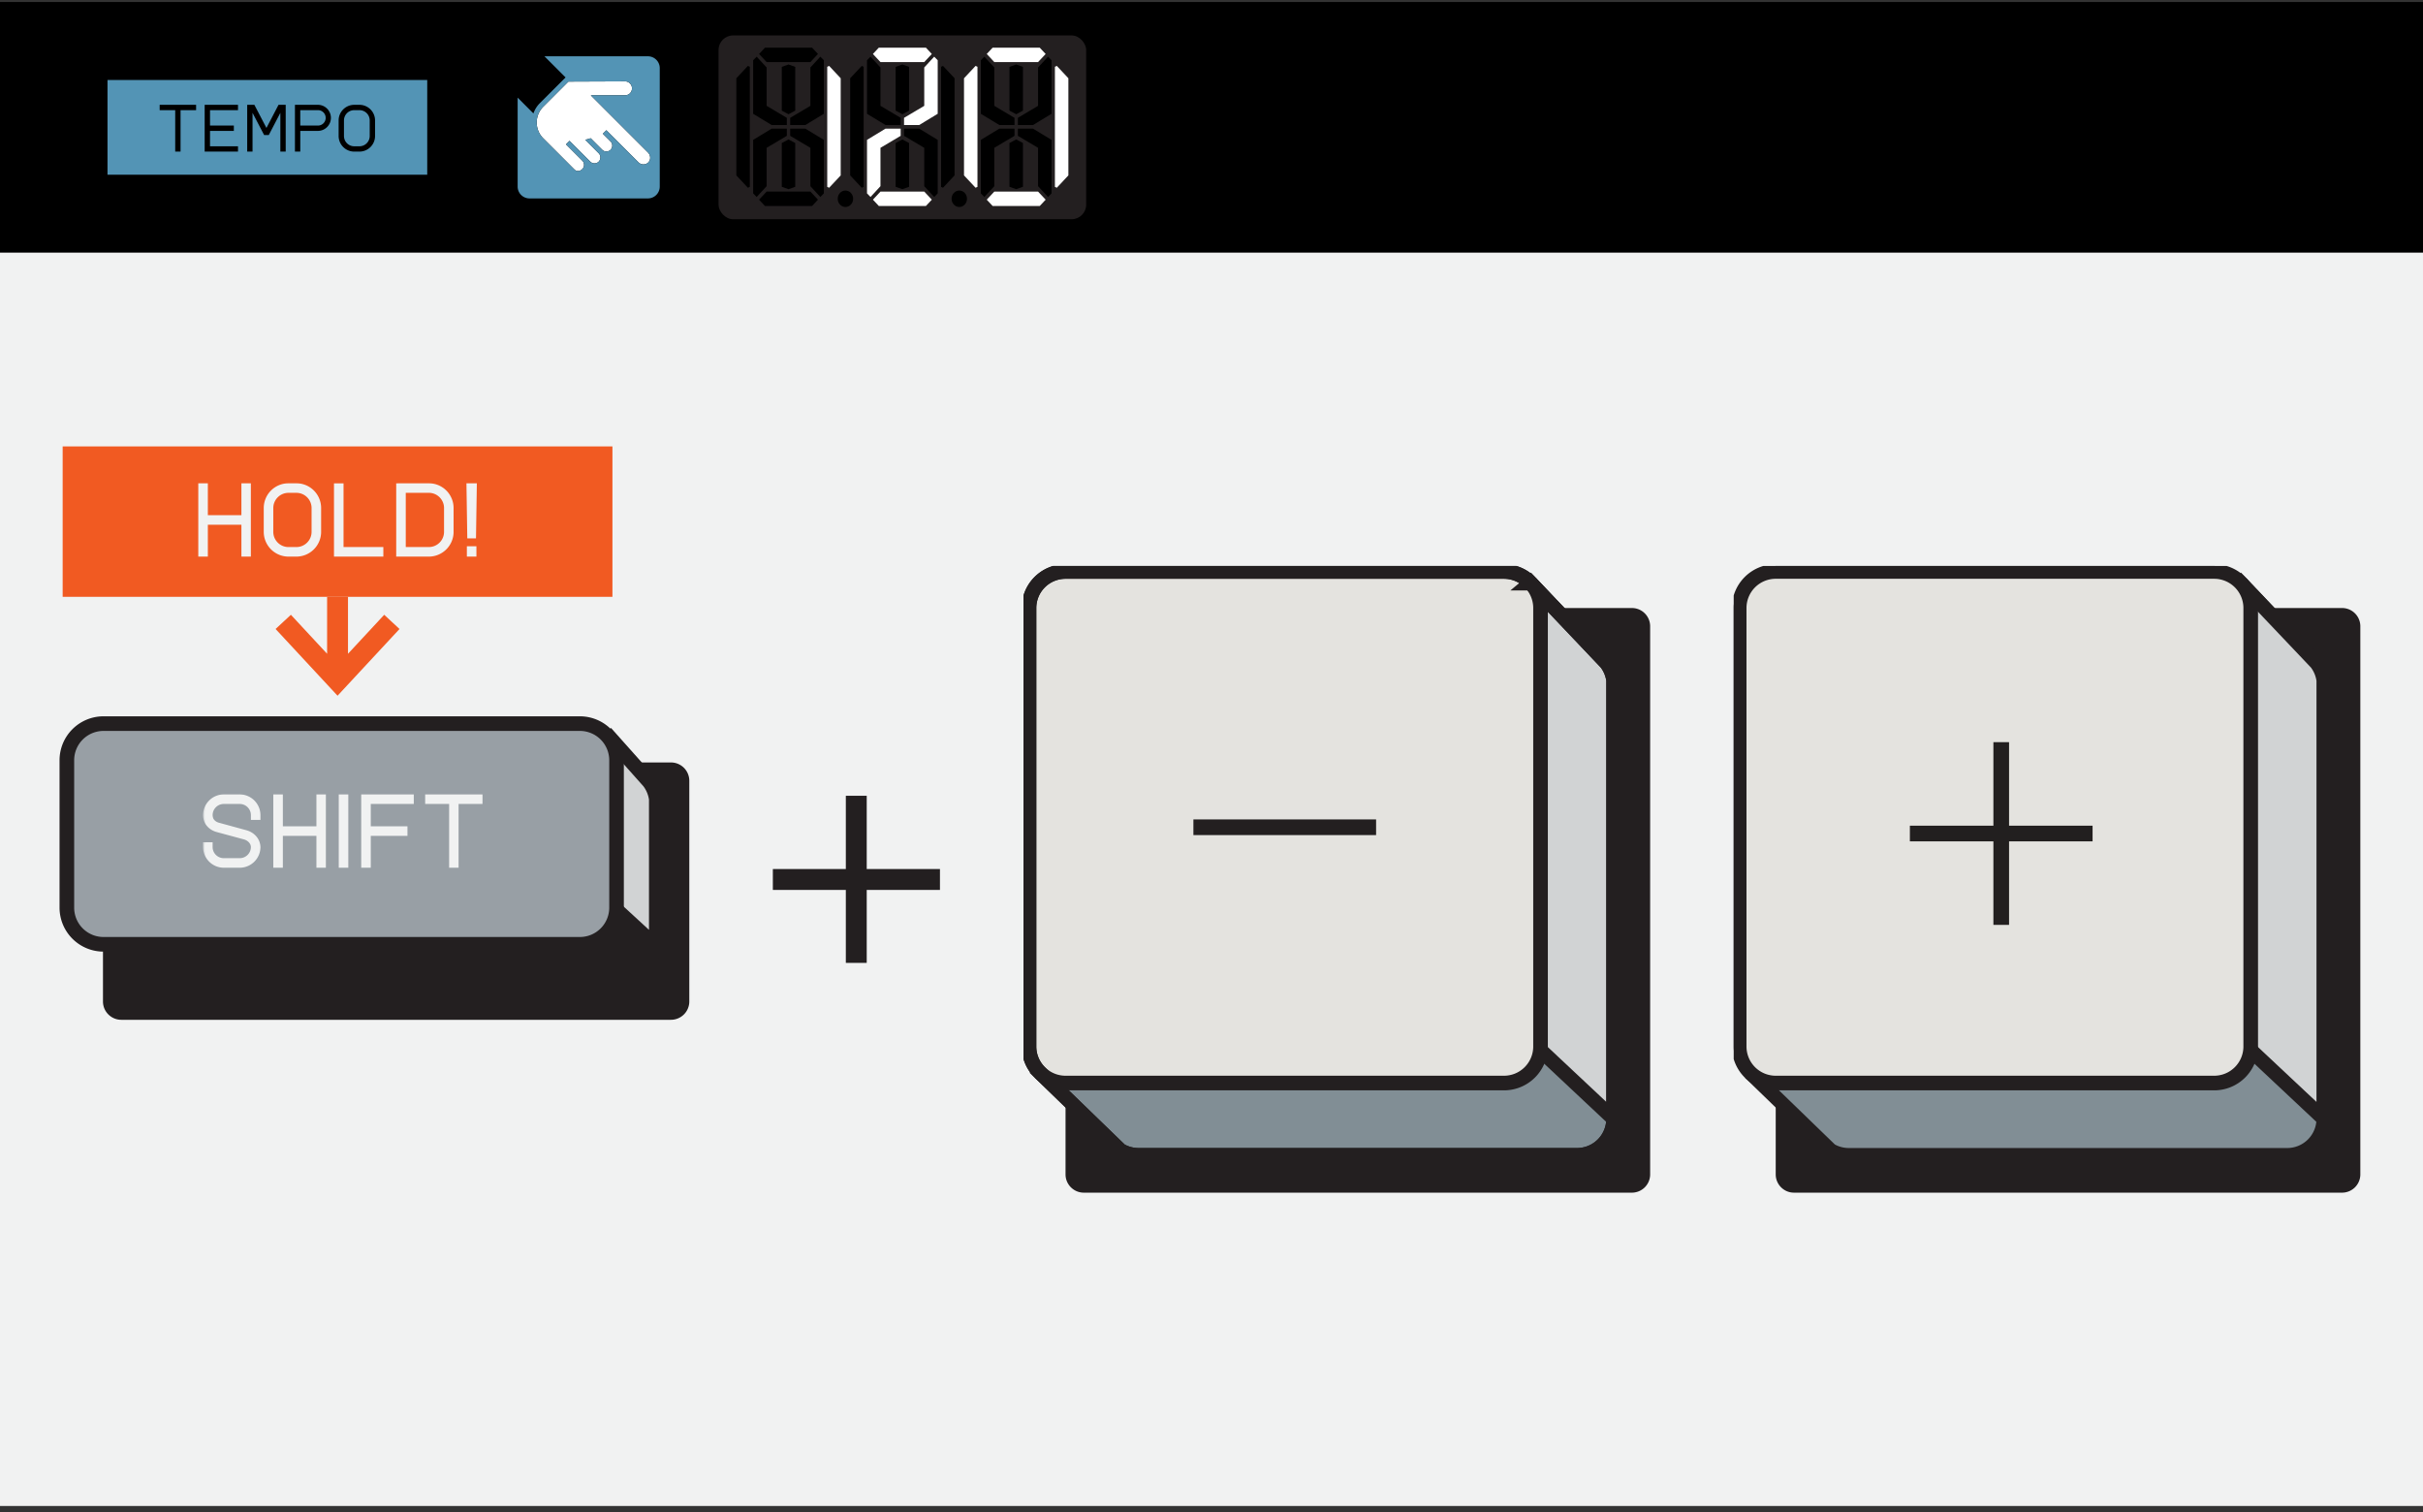 <svg xmlns="http://www.w3.org/2000/svg" width="290" height="181" fill="none"><rect width="100%" height="100%" fill="#333333" stroke="none"/><path fill="#000" d="M0 .24h290v30H0z"/><rect width="44" height="22.001" x="10" y="4.239" fill="#000" rx="2"/><path fill="#5394B5" d="M38.1 13.183h-2.162v1.844h2.163a.923.923 0 0 0-.001-1.844M42.4 13.183h.62c.68 0 1.23.552 1.23 1.232v1.86c0 .68-.551 1.232-1.231 1.232h-.62c-.679 0-1.23-.551-1.23-1.23v-1.864c0-.679.551-1.23 1.23-1.23"/><path fill="#5394B5" d="M12.866 9.57V20.91h38.268V9.57zm10.604 3.613h-1.86v4.962h-.64v-4.962h-1.86v-.638h4.36zm5.015 0h-3.349v1.843h2.852v.639l-2.852-.001v1.843h3.349v.638h-3.989v-5.6h3.989zm5.71 4.962h-.64v-4.641L32.17 16.16h-.56l-.019-.039-1.366-2.618v4.64h-.639v-5.599h.859l.02.038 1.425 2.733 1.446-2.77h.859zm3.907-2.48H35.94v2.48h-.64v-5.6h2.8a1.561 1.561 0 0 1 0 3.12m6.789.61c0 1.031-.839 1.87-1.87 1.87h-.62a1.872 1.872 0 0 1-1.87-1.87v-1.86c0-1.03.839-1.87 1.87-1.87h.62c1.031 0 1.87.84 1.87 1.87z"/><rect width="22" height="22.001" x="59" y="4.239" fill="#000" rx="2"/><path fill="#fff" d="M70.71 11.406h4.103c.221 0 .43-.086.587-.243a.836.836 0 0 0-.589-1.425l-6.782.028-3.012 3.012a2.672 2.672 0 0 0 0 3.775l3.733 3.734a.605.605 0 0 0 .428.187h.007c.186-.003.374-.094.532-.259a.714.714 0 0 0-.025-.992l-1.946-1.947.418-.418 1.05 1.05 1.437 1.437a.705.705 0 0 0 .501.208h.001a.707.707 0 0 0 .708-.711.704.704 0 0 0-.206-.5l-1.608-1.609.649-.187 1.377 1.377a.71.71 0 0 0 1.001.002.711.711 0 0 0 .002-1.001l-.919-.92.418-.418 3.845 3.844a.83.83 0 0 0 1.16.022.767.767 0 0 0 .237-.555.885.885 0 0 0-.256-.639z"/><path fill="#5394B5" d="M77.546 6.738H65.163l2.529 2.529-3.093 3.093a3.232 3.232 0 0 0-.756 1.215l-1.888-1.888v10.642c0 .783.635 1.418 1.418 1.418h14.173c.783 0 1.418-.635 1.418-1.418V8.155c0-.783-.635-1.417-1.418-1.417m.033 12.714a.83.83 0 0 1-1.16-.022l-3.844-3.844-.418.418.92.92a.711.711 0 0 1-.003 1.001.71.71 0 0 1-1.001-.002l-1.378-1.377-.648.187 1.608 1.608a.705.705 0 0 1 .206.501.707.707 0 0 1-.708.711.708.708 0 0 1-.502-.208l-1.437-1.436-1.05-1.051-.419.418 1.947 1.947c.274.274.285.72.024.992-.157.165-.345.256-.531.26h-.007a.604.604 0 0 1-.429-.188l-3.732-3.734a2.672 2.672 0 0 1 0-3.776l3.012-3.012 6.781-.027a.836.836 0 0 1 .59 1.425.824.824 0 0 1-.588.243H70.71l6.851 6.852c.167.167.26.4.256.639a.768.768 0 0 1-.238.555"/><rect width="44" height="22" x="86" y="4.24" fill="#231F20" rx="1.744"/><path fill="#000" d="M89.511 7.89 88.13 9.367v11.626l1.382 1.477.23-.102V7.991z"/><path fill="#fff" d="m99.239 7.89 1.382 1.477v11.626l-1.382 1.477-.23-.102V7.991z"/><path fill="#000" d="m96.993 12.668-2.418 1.435v.861h1.813l2.216-1.346V7.214l-.42-.431-1.191 1.292z"/><path fill="#000" d="m94.374 7.716-.806.287v5.239l.806.43.805-.43V8.003zM93.568 17.118v5.239l.806.287.805-.287v-5.24l-.805-.43z"/><path fill="#000" d="m91.754 12.668 2.418 1.435v.861h-1.813l-2.217-1.346V7.214l.42-.431 1.192 1.292zM91.754 17.692l2.418-1.436v-.861h-1.813l-2.217 1.346v6.404l.42.431 1.192-1.292zM96.993 17.692l-2.418-1.436v-.861h1.813l2.216 1.346v6.404l-.42.431-1.191-1.292zM94.375 7.43h2.618l.907-.97-.705-.753h-5.641l-.705.754.906.968zM94.42 22.93h-2.665l-.906.969.705.753h5.641l.705-.753-.907-.97zM103.138 7.89l-1.382 1.476v11.626l1.382 1.477.229-.101V7.99zM112.866 7.89l1.382 1.476v11.626l-1.382 1.477-.23-.101V7.99zM105.381 12.667l2.418 1.436v.86h-1.814l-2.216-1.345V7.212l.42-.43 1.192 1.292z"/><path fill="#000" d="m108.001 7.716-.805.287v5.239l.805.43.806-.43V8.003zM107.196 17.118v5.238l.805.287.806-.287v-5.238l-.806-.431z"/><path fill="#000" d="m110.62 17.691-2.418-1.435v-.861h1.813l2.216 1.346v6.404l-.42.43-1.191-1.291z"/><path fill="#fff" d="M108.046 22.929h-2.665l-.906.969.705.753h5.641l.705-.753-.906-.969zM108 7.429H110.62l.906-.97-.705-.753h-5.641l-.705.754.906.969zM110.62 12.667l-2.418 1.436v.86h1.813l2.216-1.345V7.212l-.42-.43-1.191 1.292zM105.381 17.691l2.418-1.435v-.861h-1.814l-2.216 1.346v6.404l.42.43 1.192-1.291zM116.761 7.889l-1.382 1.477v11.626l1.382 1.477.229-.101V7.99zM126.489 7.889l1.382 1.477v11.626l-1.382 1.477-.23-.101V7.99z"/><path fill="#000" d="m121.627 7.716-.806.287v5.239l.806.43.805-.43V8.003zM120.821 17.117v5.239l.806.287.805-.287v-5.239l-.805-.43z"/><path fill="#000" d="m119.004 12.667 2.417 1.436v.86h-1.813l-2.216-1.345V7.212l.42-.43 1.192 1.292zM124.242 12.668l-2.417 1.435v.861h1.813l2.216-1.346V7.214l-.419-.431-1.193 1.292zM119.004 17.691l2.417-1.435v-.861h-1.813l-2.216 1.346v6.404l.42.43 1.192-1.291zM124.242 17.691l-2.417-1.435v-.861h1.813l2.216 1.346v6.404l-.419.43-1.193-1.291z"/><path fill="#fff" d="M121.624 7.43H124.243l.907-.97-.705-.753h-5.641l-.705.753.907.97zM121.67 22.93H119.006l-.907.968.705.754h5.641l.705-.754-.907-.969z"/><path fill="#000" d="M114.814 24.773c.509 0 .921-.44.921-.985 0-.544-.412-.985-.921-.985-.509 0-.922.441-.922.985s.413.985.922.985M101.187 24.773c.509 0 .922-.44.922-.985 0-.544-.413-.985-.922-.985-.509 0-.922.441-.922.985s.413.985.922.985"/><path fill="#F1F2F2" d="M0 30.24h290v150H0z"/><path fill="#F15A22" d="M7.5 53.429h65.8v18H7.5z"/><mask id="a" width="35" height="10" x="22.9" y="57.429" fill="#000" maskUnits="userSpaceOnUse"><path fill="#fff" d="M22.9 57.429h35v10h-35z"/><path d="M29.838 58.029v8.4h-.757v-3.816H24.69v3.816h-.767v-8.4h.767v3.816h4.392v-3.816zm5.637 0a2.773 2.773 0 0 1 2.772 2.772v2.856a2.78 2.78 0 0 1-2.772 2.772h-.948a2.78 2.78 0 0 1-2.772-2.772V60.8a2.773 2.773 0 0 1 2.772-2.772zm-2.952 5.628c0 1.104.9 2.004 2.004 2.004h.948c1.104 0 2.004-.9 2.004-2.004V60.8c0-1.104-.9-2.004-2.004-2.004h-.948c-1.104 0-2.004.9-2.004 2.004zm13.171 2.004v.768h-5.532v-8.4h.768v7.632zm5.635-7.632A2.773 2.773 0 0 1 54.1 60.8v2.856a2.78 2.78 0 0 1-2.772 2.772h-3.72v-8.4zm-2.952 7.632h2.952c1.104 0 2.004-.9 2.004-2.004V60.8c0-1.104-.9-2.004-2.004-2.004h-2.952zm7.687.768v-.864h.768v.864zm-.048-8.4h.864l-.096 6.216h-.672z"/></mask><path fill="#F1F2F2" d="M29.838 58.029v8.4h-.757v-3.816H24.69v3.816h-.767v-8.4h.767v3.816h4.392v-3.816zm5.637 0a2.773 2.773 0 0 1 2.772 2.772v2.856a2.78 2.78 0 0 1-2.772 2.772h-.948a2.78 2.78 0 0 1-2.772-2.772V60.8a2.773 2.773 0 0 1 2.772-2.772zm-2.952 5.628c0 1.104.9 2.004 2.004 2.004h.948c1.104 0 2.004-.9 2.004-2.004V60.8c0-1.104-.9-2.004-2.004-2.004h-.948c-1.104 0-2.004.9-2.004 2.004zm13.171 2.004v.768h-5.532v-8.4h.768v7.632zm5.635-7.632A2.773 2.773 0 0 1 54.1 60.8v2.856a2.78 2.78 0 0 1-2.772 2.772h-3.72v-8.4zm-2.952 7.632h2.952c1.104 0 2.004-.9 2.004-2.004V60.8c0-1.104-.9-2.004-2.004-2.004h-2.952zm7.687.768v-.864h.768v.864zm-.048-8.4h.864l-.096 6.216h-.672z"/><path fill="#F1F2F2" d="M29.838 58.029h.187v-.188h-.187zm0 8.4v.187h.187v-.187zm-.757 0h-.187v.187h.188zm0-3.816h.188v-.188h-.187zm-4.392 0v-.188h-.187v.188zm0 3.816v.187h.188v-.187zm-.767 0h-.188v.187h.188zm0-8.4v-.188h-.188v.188zm.767 0h.188v-.188h-.187zm0 3.816h-.187v.187h.188zm4.392 0v.187h.188v-.187zm0-3.816v-.188h-.187v.188zm.569 0v8.4h.375v-8.4zm.188 8.212h-.757v.375h.756zm-.569.188v-3.816h-.375v3.816zm-.187-4.004h-4.393v.375h4.392zm-4.58.188v3.816h.375v-3.816zm.188 3.628h-.768v.375h.767zm-.581.188v-8.4h-.375v8.4zm-.187-8.213h.767v-.375h-.767zm.58-.187v3.816h.375v-3.816zm.188 4.003h4.391v-.375H24.69zm4.579-.187v-3.816h-.375v3.816zm-.187-3.629h.755v-.375h-.756zm6.393 0a2.586 2.586 0 0 1 2.584 2.585h.375a2.96 2.96 0 0 0-2.96-2.96zm2.584 2.585v2.856h.375V60.8zm0 2.856a2.593 2.593 0 0 1-2.584 2.584v.375a2.968 2.968 0 0 0 2.96-2.96zm-2.584 2.584h-.948v.375h.948zm-.948 0a2.593 2.593 0 0 1-2.585-2.584h-.375a2.968 2.968 0 0 0 2.96 2.96zm-2.585-2.584V60.8h-.375v2.856zm0-2.856a2.586 2.586 0 0 1 2.585-2.585v-.375a2.96 2.96 0 0 0-2.96 2.96zm2.585-2.585h.948v-.375h-.948zm-2.192 5.44c0 1.208.984 2.192 2.192 2.192v-.375c-1 0-1.817-.816-1.817-1.816zm2.192 2.192h.948v-.375h-.948zm.948 0a2.195 2.195 0 0 0 2.191-2.191h-.375c0 1-.816 1.816-1.816 1.816zm2.191-2.191V60.8h-.375v2.856zm0-2.856a2.195 2.195 0 0 0-2.191-2.192v.375c1 0 1.816.816 1.816 1.817zm-2.191-2.192h-.948v.375h.948zm-.948 0a2.195 2.195 0 0 0-2.192 2.192h.375c0-1 .816-1.817 1.817-1.817zm-2.192 2.192v2.856h.375V60.8zm13.36 4.86h.187v-.188h-.188zm0 .768v.187h.187v-.187zm-5.533 0h-.187v.187h.187zm0-8.4v-.188h-.187v.188zm.768 0h.188v-.188h-.188zm0 7.632h-.187v.187h.187zm4.577 0v.768h.375v-.768zm.187.58h-5.532v.375h5.532zm-5.344.188v-8.4h-.375v8.4zm-.188-8.213h.768v-.375h-.768zm.58-.187v7.632h.376v-7.632zm.188 7.82h4.764v-.376H40.93zm6.679.58h-.188v.187h.188zm0-8.4v-.188h-.188v.188zm.768 7.632h-.188v.187h.188zm0-6.864v-.188h-.188v.188zm2.952-.58a2.586 2.586 0 0 1 2.584 2.584h.375a2.96 2.96 0 0 0-2.96-2.96zm2.584 2.584v2.856h.375V60.8zm0 2.856a2.593 2.593 0 0 1-2.584 2.584v.375a2.968 2.968 0 0 0 2.96-2.96zM51.33 66.24h-3.72v.375h3.72zm-3.533.188v-8.4h-.375v8.4zm-.187-8.213h3.72v-.375h-3.72zm.768 7.632h2.952v-.375h-2.952zm2.952 0a2.195 2.195 0 0 0 2.191-2.191h-.375c0 1-.816 1.816-1.816 1.816zm2.191-2.191V60.8h-.375v2.856zm0-2.856a2.195 2.195 0 0 0-2.191-2.192v.375c1 0 1.816.816 1.816 1.817zm-2.191-2.192h-2.952v.375h2.952zm-3.14.188v6.864h.375v-6.864zm7.875 7.632h-.187v.187h.187zm0-.864v-.188h-.187v.188zm.768 0h.188v-.188h-.188zm0 .864v.187h.188v-.187zm-.816-8.4v-.188h-.19l.003.19zm.864 0 .188.003.003-.19h-.19zm-.096 6.216v.187h.185l.003-.184zm-.672 0-.187.003.003.184h.184zm.14 2.184v-.864h-.375v.864zm-.188-.677h.768v-.375h-.768zm.58-.187v.864h.376v-.864zm.188.676h-.768v.375h.768zm-.816-8.025h.864v-.375h-.864zm.677-.19-.096 6.216.375.006.096-6.216zm.091 6.031h-.672v.375h.672zm-.484.185-.096-6.216-.375.006.096 6.216z" mask="url(#a)"/><path stroke="#F15A22" stroke-miterlimit="10" stroke-width="2.5" d="M40.4 80.929v-9.5M33.9 74.429l6.5 7 6.5-7"/><path fill="#231F20" d="M80.307 91.253h-65.79a2.193 2.193 0 0 0-2.193 2.193v26.412c0 1.211.982 2.193 2.193 2.193h65.79a2.193 2.193 0 0 0 2.193-2.193V93.446a2.193 2.193 0 0 0-2.193-2.193"/><path fill="#D1D3D4" stroke="#231F20" stroke-miterlimit="10" stroke-width="1.75" d="m73.078 88.378-4.172 3.942v12.092l9.643 8.867v-17.64a4.407 4.407 0 0 0-.869-2.098z"/><path fill="#989FA5" stroke="#231F20" stroke-miterlimit="10" stroke-width="1.75" d="M69.406 86.605H12.388a4.386 4.386 0 0 0-4.386 4.385v17.64a4.386 4.386 0 0 0 4.386 4.386h57.018a4.386 4.386 0 0 0 4.386-4.386V90.99a4.386 4.386 0 0 0-4.386-4.385Z"/><mask id="b" width="34" height="10" x="24.156" y="94.665" fill="#000" maskUnits="userSpaceOnUse"><path fill="#fff" d="M24.156 94.665h34v10h-34z"/><path d="M30.985 97.94h-.768v-.383c0-.84-.684-1.524-1.524-1.524h-1.908c-.84 0-1.524.684-1.524 1.524 0 .144.036.312.096.468.132.288.432.528.804.624l3.288.9c.66.18 1.188.636 1.416 1.224.072.204.12.408.12.6a2.3 2.3 0 0 1-2.292 2.292h-1.908a2.3 2.3 0 0 1-2.292-2.292v-.384h.768v.384c0 .84.684 1.524 1.524 1.524h1.908c.84 0 1.524-.684 1.524-1.524 0-.096-.024-.204-.06-.324-.144-.36-.48-.648-.912-.768l-3.288-.888c-.588-.168-1.068-.552-1.296-1.056a1.983 1.983 0 0 1-.168-.78 2.3 2.3 0 0 1 2.292-2.292h1.908a2.3 2.3 0 0 1 2.292 2.292zm7.831-2.675v8.4h-.756v-3.816h-4.392v3.816H32.9v-8.4h.768v3.816h4.392v-3.816zm1.918 8.4v-8.4h.768v8.4zm3.456-7.632v3.048h4.392v.768H44.19v3.816h-.768v-8.4h5.916v.768zm13.378-.768v.768H54.7v7.632h-.756v-7.632h-2.868v-.768z"/></mask><path fill="#F1F2F2" d="M30.985 97.94h-.768v-.383c0-.84-.684-1.524-1.524-1.524h-1.908c-.84 0-1.524.684-1.524 1.524 0 .144.036.312.096.468.132.288.432.528.804.624l3.288.9c.66.18 1.188.636 1.416 1.224.072.204.12.408.12.6a2.3 2.3 0 0 1-2.292 2.292h-1.908a2.3 2.3 0 0 1-2.292-2.292v-.384h.768v.384c0 .84.684 1.524 1.524 1.524h1.908c.84 0 1.524-.684 1.524-1.524 0-.096-.024-.204-.06-.324-.144-.36-.48-.648-.912-.768l-3.288-.888c-.588-.168-1.068-.552-1.296-1.056a1.983 1.983 0 0 1-.168-.78 2.3 2.3 0 0 1 2.292-2.292h1.908a2.3 2.3 0 0 1 2.292 2.292zm7.831-2.675v8.4h-.756v-3.816h-4.392v3.816H32.9v-8.4h.768v3.816h4.392v-3.816zm1.918 8.4v-8.4h.768v8.4zm3.456-7.632v3.048h4.392v.768H44.19v3.816h-.768v-8.4h5.916v.768zm13.378-.768v.768H54.7v7.632h-.756v-7.632h-2.868v-.768z"/><path fill="#F1F2F2" d="M30.985 97.94v.188h.187v-.187zm-.768 0h-.188v.188h.188zm-4.86.085-.175.067.004.01zm.804.624.05-.181h-.003zm3.288.9-.05.18zm1.416 1.224.177-.063-.002-.005zm-6.372.216v-.188h-.188v.188zm.768 0h.187v-.188h-.187zm4.896.06.18-.054-.003-.008-.003-.008zm-.912-.768.05-.181h-.001zm-3.288-.888-.052.18h.003zm-1.296-1.056-.173.074.002.003zm6.324-.584h-.768v.375h.768zm-.58.188v-.384h-.376v.384zm0-.384c0-.944-.769-1.712-1.712-1.712v.375c.736 0 1.336.6 1.336 1.337zm-1.712-1.712h-1.908v.375h1.908zm-1.908 0c-.944 0-1.712.768-1.712 1.712h.375c0-.737.6-1.337 1.337-1.337zm-1.712 1.712c0 .172.043.363.109.535l.35-.135a1.175 1.175 0 0 1-.084-.4zm.113.546c.16.347.51.62.928.727l.094-.363c-.327-.084-.576-.292-.68-.52zm.925.727 3.288.9.1-.362-3.289-.9zm3.288.9c.609.166 1.087.583 1.291 1.111l.35-.136c-.252-.649-.83-1.143-1.542-1.337zm1.289 1.105c.068.194.11.375.11.538h.374c0-.222-.055-.448-.13-.663zm.11.538a2.112 2.112 0 0 1-2.105 2.104v.375a2.487 2.487 0 0 0 2.48-2.479zm-2.105 2.104h-1.908v.375h1.908zm-1.908 0a2.112 2.112 0 0 1-2.105-2.104h-.375a2.487 2.487 0 0 0 2.48 2.479zm-2.105-2.104v-.384h-.375v.384zm-.187-.197h.768v-.375h-.768zm.58-.187v.384h.375v-.384zm0 .384c0 .943.768 1.711 1.712 1.711v-.375c-.737 0-1.337-.6-1.337-1.336zm1.712 1.711h1.908v-.375h-1.908zm1.908 0c.943 0 1.711-.768 1.711-1.711h-.375c0 .736-.6 1.336-1.336 1.336zm1.711-1.711c0-.124-.03-.254-.068-.378l-.359.108a.986.986 0 0 1 .052.27zm-.073-.394c-.169-.421-.555-.745-1.036-.879l-.1.361c.383.107.668.359.788.657zm-1.037-.879-3.288-.888-.098.362 3.288.888zm-3.286-.887c-.543-.156-.974-.507-1.176-.953l-.342.154c.254.562.783.978 1.415 1.16zm-1.175-.95c-.1-.232-.153-.47-.153-.706h-.375c0 .292.067.581.183.854zm-.153-.706c0-1.157.948-2.105 2.105-2.105v-.375a2.487 2.487 0 0 0-2.48 2.48zm2.105-2.105h1.908v-.375h-1.908zm1.908 0c1.156 0 2.104.948 2.104 2.105h.375a2.487 2.487 0 0 0-2.48-2.48zm2.104 2.105v.384h.375v-.384zm8.02-2.292h.187v-.188h-.188zm0 8.4v.187h.187v-.187zm-.757 0h-.187v.187h.187zm0-3.816h.188v-.188h-.188zm-4.392 0v-.188h-.187v.188zm0 3.816v.187h.188v-.187zm-.768 0h-.187v.187h.187zm0-8.4v-.188h-.187v.188zm.768 0h.188v-.188h-.188zm0 3.816h-.187v.187h.187zm4.392 0v.187h.188v-.187zm0-3.816v-.188h-.187v.188zm.569 0v8.4h.375v-8.4zm.187 8.212h-.756v.375h.756zm-.568.188v-3.816h-.375v3.816zm-.188-4.004h-4.392v.375h4.392zm-4.58.188v3.816h.376v-3.816zm.188 3.628H32.9v.375h.768zm-.58.188v-8.4h-.375v8.4zm-.188-8.213h.768v-.375H32.9zm.58-.187v3.816h.376v-3.816zm.188 4.003h4.392v-.375h-4.392zm4.58-.187v-3.816h-.375v3.816zm-.188-3.629h.756v-.375h-.756zm2.674 8.213h-.188v.187h.188zm0-8.4v-.188h-.188v.188zm.768 0h.187v-.188h-.187zm0 8.4v.187h.187v-.187zm-.58 0v-8.4h-.376v8.4zm-.188-8.213h.768v-.375h-.768zm.58-.187v8.4h.375v-8.4zm.188 8.212h-.768v.375h.768zm2.688-7.444v-.188h-.187v.188zm0 3.048h-.187v.187h.187zm4.392 0h.188v-.188h-.188zm0 .768v.187h.188v-.187zm-4.392 0v-.188h-.187v.188zm0 3.816v.187h.188v-.187zm-.768 0h-.187v.187h.187zm0-8.4v-.188h-.187v.188zm5.916 0h.188v-.188h-.188zm0 .768v.187h.188v-.187zm-5.335 0v3.048h.375v-3.048zm.187 3.235h4.392v-.375H44.19zm4.205-.187v.768h.375v-.768zm.187.58H44.19v.375h4.392zm-4.58.188v3.816h.376v-3.816zm.188 3.628h-.768v.375h.768zm-.58.188v-8.4h-.375v8.4zm-.188-8.213h5.916v-.375h-5.916zm5.729-.187v.768h.375v-.768zm.187.58H44.19v.375h5.148zm8.23-.58h.187v-.188h-.187zm0 .768v.187h.187v-.187zm-2.868 0v-.188h-.188v.188zm0 7.632v.187h.187v-.187zm-.756 0h-.188v.187h.188zm0-7.632h.187v-.188h-.187zm-2.868 0h-.188v.187h.188zm0-.768v-.188h-.188v.188zm6.304 0v.768h.375v-.768zm.188.58H54.7v.375h2.868zm-3.056.188v7.632h.375v-7.632zm.188 7.444h-.756v.375h.756zm-.569.188v-7.632h-.375v7.632zm-.187-7.82h-2.868v.375h2.868zm-2.68.188v-.768h-.376v.768zm-.188-.58h6.492v-.376h-6.492z" mask="url(#b)"/><path stroke="#231F20" stroke-miterlimit="10" stroke-width="2.5" d="M102.485 95.24v20M92.5 105.258h20"/><g clip-path="url(#c)"><path fill="#231F20" d="M195.314 72.769h-65.598a2.187 2.187 0 0 0-2.186 2.187v65.597c0 1.208.979 2.187 2.186 2.187h65.598a2.187 2.187 0 0 0 2.186-2.187V74.956a2.187 2.187 0 0 0-2.186-2.187"/><path fill="#818E95" d="m183.199 69.782 9.061 9.547c.466.609.766 1.331.867 2.092v52.477a4.374 4.374 0 0 1-4.374 4.374h-52.477a4.35 4.35 0 0 1-2.188-.586l-9.609-9.306"/><path stroke="#231F20" stroke-miterlimit="10" stroke-width="1.75" d="m183.199 69.782 9.061 9.547a4.4 4.4 0 0 1 .867 2.092v52.477a4.374 4.374 0 0 1-4.374 4.374h-52.477a4.35 4.35 0 0 1-2.188-.586l-9.609-9.306"/><path fill="#D1D3D4" stroke="#231F20" stroke-miterlimit="10" stroke-width="1.75" d="m183.199 69.782-4.06 4.051v46.946l13.988 13.12V81.421a4.399 4.399 0 0 0-.867-2.092z"/><path fill="#E4E3DF" stroke="#231F20" stroke-miterlimit="10" stroke-width="1.75" d="M180.008 68.396H127.53a4.373 4.373 0 0 0-4.373 4.373v52.478a4.373 4.373 0 0 0 4.373 4.373h52.478a4.373 4.373 0 0 0 4.373-4.373V72.769a4.373 4.373 0 0 0-4.373-4.373Z"/><path stroke="#231F20" stroke-miterlimit="10" stroke-width="1.75" d="m192.26 79.329-9.061-9.547-.008.007a4.346 4.346 0 0 0-3.184-1.393h-52.478a4.373 4.373 0 0 0-4.373 4.373v52.478c0 1.229.51 2.335 1.326 3.13l-.003.003 9.609 9.306c.644.373 1.39.586 2.187.586h52.478a4.374 4.374 0 0 0 4.374-4.374V81.421a4.4 4.4 0 0 0-.867-2.092Z"/><path stroke="#231F20" stroke-linecap="square" stroke-width="1.875" d="M143.771 99.008h19.991"/></g><g clip-path="url(#d)"><path fill="#231F20" d="M280.313 72.769h-65.597a2.187 2.187 0 0 0-2.187 2.187v65.597c0 1.208.979 2.187 2.187 2.187h65.597a2.187 2.187 0 0 0 2.187-2.187V74.956a2.187 2.187 0 0 0-2.187-2.187"/><path fill="#818E95" d="m268.199 69.782 9.061 9.547c.466.609.765 1.331.866 2.092v52.477a4.373 4.373 0 0 1-4.373 4.374h-52.478a4.35 4.35 0 0 1-2.187-.586l-9.609-9.306"/><path stroke="#231F20" stroke-miterlimit="10" stroke-width="1.75" d="m268.199 69.782 9.061 9.547c.466.609.765 1.332.866 2.092v52.477a4.373 4.373 0 0 1-4.373 4.374h-52.478a4.35 4.35 0 0 1-2.187-.586l-9.609-9.306"/><path fill="#D1D3D4" stroke="#231F20" stroke-miterlimit="10" stroke-width="1.75" d="m268.199 69.782-4.06 4.051v46.946l13.987 13.12V81.421a4.397 4.397 0 0 0-.866-2.092z"/><path fill="#E4E3DF" stroke="#231F20" stroke-miterlimit="10" stroke-width="1.75" d="M265.007 68.396H212.53a4.373 4.373 0 0 0-4.374 4.373v52.478a4.373 4.373 0 0 0 4.374 4.373h52.477a4.373 4.373 0 0 0 4.373-4.373V72.769a4.373 4.373 0 0 0-4.373-4.373Z"/><path stroke="#221F1F" stroke-linecap="square" stroke-width="1.875" d="M239.52 89.762v19.992M229.524 99.758h19.991"/><path stroke="#231F20" stroke-miterlimit="10" stroke-width="1.312" d="m277.26 79.329-9.062-9.547-.007.007a4.348 4.348 0 0 0-3.184-1.393h-52.479a4.373 4.373 0 0 0-4.373 4.373v52.478c0 1.229.511 2.335 1.327 3.13l-.004.003 9.61 9.306c.643.373 1.39.586 2.187.586h52.478a4.373 4.373 0 0 0 4.373-4.374V81.421a4.408 4.408 0 0 0-.866-2.092Z"/></g><defs><clipPath id="c"><path fill="#fff" d="M122.5 67.74h75v75h-75z"/></clipPath><clipPath id="d"><path fill="#fff" d="M207.5 67.74h75v75h-75z"/></clipPath></defs></svg>
